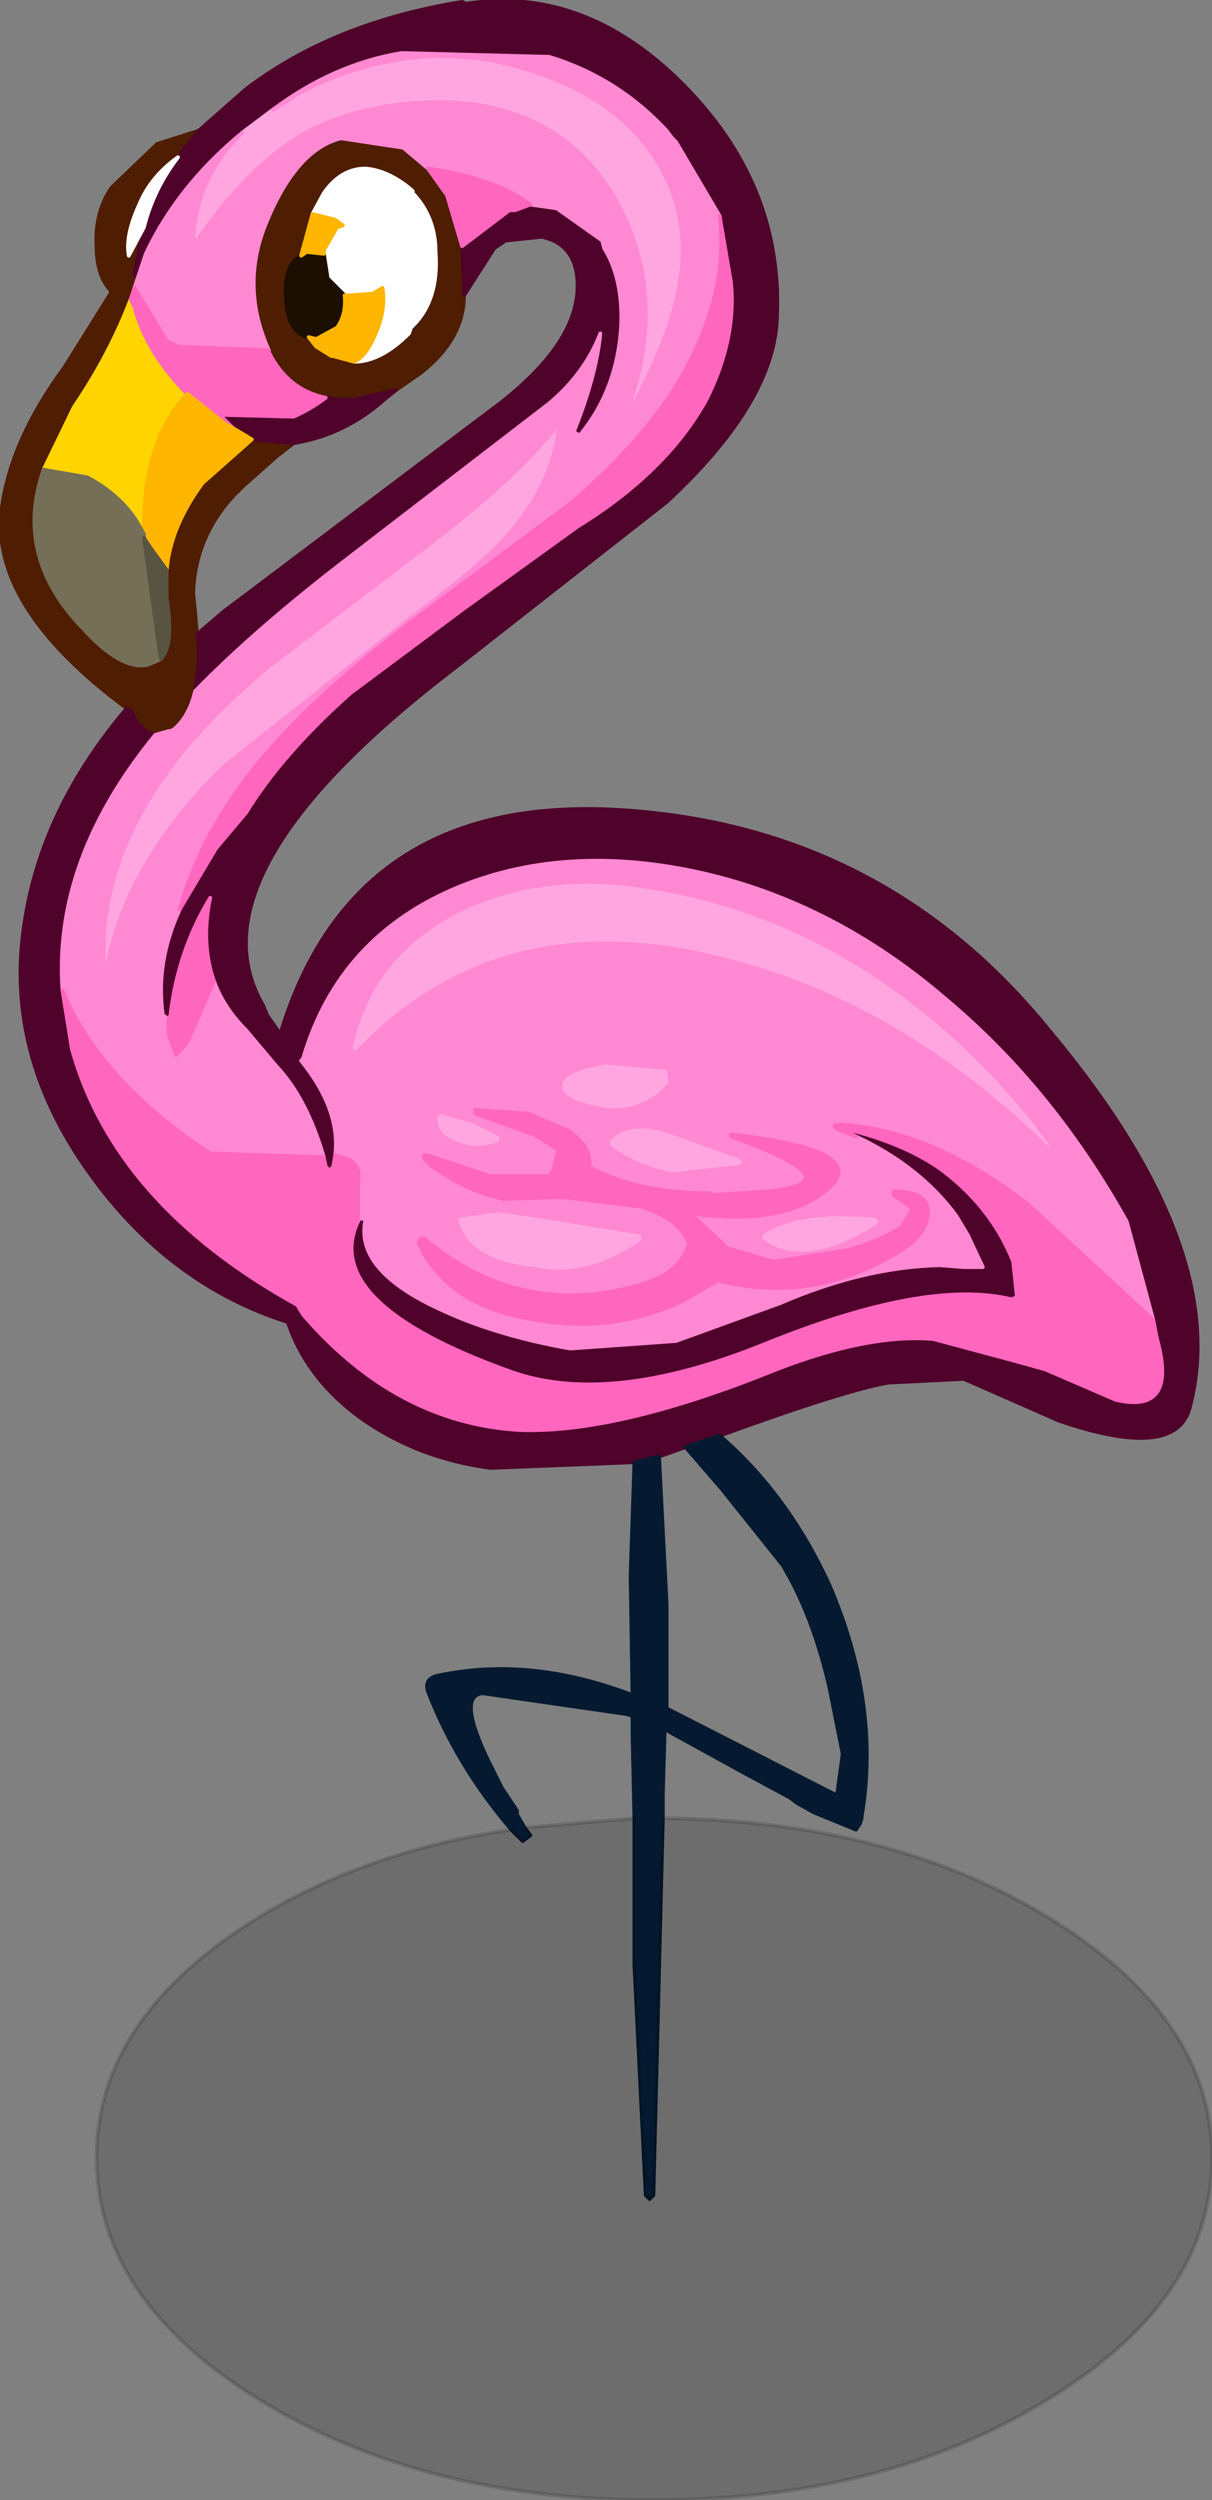 <?xml version="1.0" encoding="utf-8"?>
<svg version="1.1" id="Layer_1"
xmlns="http://www.w3.org/2000/svg"
xmlns:xlink="http://www.w3.org/1999/xlink"
xmlns:author="http://www.sothink.com"
width="32px" height="66px"
xml:space="preserve">
<rect width="100%" height="100%" fill="#808080" stroke="none"/>
<g id="65" transform="matrix(1, 0, 0, 1, 17, 56)">
<path style="fill:#4F1D02;fill-opacity:1;stroke:#4F1D02;stroke-width:0.1;stroke-linejoin:round;stroke-miterlimit:4;stroke-opacity:1;stroke-dasharray:none;stroke-linecap:round" d="M-14.8,-39.4Q-13.8 -38.3 -13.1 -38.45L-12.75 -38.6Q-12.4 -39 -12.6 -40.2L-12.6 -40.95Q-12.5 -42.1 -11.65 -43.25L-10.35 -44.4L-9.25 -44.3L-9.7 -43.95L-10.6 -43.15L-10.85 -42.9Q-11.85 -41.8 -11.9 -40.35L-11.85 -39.85L-11.8 -39.25L-11.75 -39.05L-11.75 -38.5L-11.85 -37.75Q-12 -37.1 -12.4 -36.75L-12.5 -36.7L-12.55 -36.7L-12.9 -36.6Q-13.3 -36.65 -13.55 -37.25L-13.6 -37.25L-13.65 -37.3Q-17.3 -40 -16.95 -42.6Q-16.7 -44.4 -15.3 -46.3L-14.05 -48.3Q-14.45 -48.7 -14.45 -49.5Q-14.5 -50.4 -14.05 -51.05L-12.85 -52.2L-11.75 -52.55L-12.3 -51.85Q-13 -51.35 -13.3 -50.65Q-13.7 -49.8 -13.6 -49.25L-13.2 -50L-13.45 -48.75L-13.15 -49.3L-13.45 -48.4L-13.55 -48.1Q-14.1 -46.65 -15.05 -45.25L-15.85 -43.6Q-16.65 -41.3 -14.8 -39.4M-8.65,-46.85L-8.25 -46.6L-8.2 -46.6L-7.65 -46.45Q-6.95 -46.45 -6.2 -47.2L-6.15 -47.35Q-5.4 -48.05 -5.5 -49.35Q-5.5 -50.3 -6.15 -50.95L-6.1 -50.95L-6.15 -51Q-6.75 -51.5 -7.35 -51.55Q-8 -51.55 -8.45 -50.9L-8.75 -50.35L-9.05 -49.25Q-9.5 -49 -9.45 -48.2Q-9.45 -47.3 -8.9 -47.1L-8.85 -47.1L-8.65 -46.85M-5.2,-50.85L-4.8 -49.5L-4.75 -48.65L-4.75 -48.45L-4.75 -48.2Q-4.75 -47.05 -5.9 -46.15L-6.55 -45.7L-7.65 -45.45L-8.1 -45.45L-8.4 -45.5Q-9.4 -45.7 -9.9 -46.7L-9.9 -46.75Q-10.65 -48.4 -10 -50.05Q-9.2 -52.05 -8 -52.35L-6.35 -52.1L-5.7 -51.55L-5.2 -50.85" />
<path style="fill:#4F022A;fill-opacity:1;stroke:#4F022A;stroke-width:0.1;stroke-linejoin:round;stroke-miterlimit:4;stroke-opacity:1;stroke-dasharray:none;stroke-linecap:round" d="M-10.6,-52.5Q-12.3 -51.1 -13.15 -49.3L-13.45 -48.75L-13.2 -50Q-12.95 -51 -12.3 -51.85L-11.75 -52.55L-10.5 -53.65Q-8.2 -55.4 -4.8 -55.95L-4.7 -55.9Q-1.5 -56.4 1.15 -53.65Q3.75 -50.95 3.5 -47.4Q3.3 -45.25 0.6 -42.75L-4.95 -38.4Q-12.1 -32.95 -10.05 -29.45L-9.95 -29.2L-9.6 -28.7Q-7.65 -35.15 -0.4 -34.6Q6.4 -34.1 10.7 -28.8Q15.55 -23 14.4 -18.8Q14 -17.45 10.95 -18.5L8.45 -19.6L6.45 -19.5Q5.3 -19.3 2 -18.1L1.55 -17.95L1.1 -17.8L0.4 -17.55L-0.25 -17.4L-4.05 -17.25Q-5.95 -17.5 -7.45 -18.55Q-8.9 -19.6 -9.4 -21.1Q-12.55 -22.1 -14.65 -25.05Q-16.9 -28.2 -16.35 -31.65Q-15.9 -34.65 -13.65 -37.3L-13.6 -37.25L-13.55 -37.25Q-13.3 -36.65 -12.9 -36.6Q-15.6 -33.3 -15.35 -29.85L-15.1 -28.3Q-13.95 -24.2 -9.15 -21.55L-9 -21.3Q-6.55 -18.45 -3.3 -18.25Q-0.7 -18.15 3.5 -19.85Q5.95 -20.8 7.65 -20.65L9.7 -20.1L10.6 -19.85L12.45 -19.05Q14.1 -18.65 13.55 -20.65L13.45 -21.15L12.75 -23.75Q10.8 -27.25 8 -29.6Q5.05 -32.15 1.55 -32.95Q-2 -33.75 -4.85 -32.6Q-8.05 -31.3 -9 -28.05L-9.05 -28Q-8 -26.7 -8.15 -25.5L-8.2 -25.2L-8.3 -25.1L-8.4 -25.2L-8.45 -25.45Q-8.9 -27 -9.7 -27.85L-10.5 -28.8Q-11.1 -29.4 -11.35 -30.1Q-11.7 -31.1 -11.45 -32.3Q-12.3 -30.9 -12.5 -29.2L-12.55 -29.1L-12.7 -29.2Q-12.9 -30.6 -12.25 -32L-11.3 -33.6L-10.5 -34.55Q-9.55 -36.1 -7.75 -37.7L-4.8 -39.9L-1.75 -42.1Q0.6 -43.55 1.65 -45.45Q2.45 -47.05 2.3 -48.55L2 -50.3L0.85 -52.25L0.75 -52.35L0.6 -52.55Q-0.7 -53.95 -2.5 -54.5L-6.4 -54.6Q-8.2 -54.3 -9.8 -53.1L-10.6 -52.5M-7.5,-23.85L-7.35 -23.8Q-7.65 -22.45 -5.3 -21.4Q-3.9 -20.75 -1.95 -20.4L0.85 -20.6L3.6 -21.6Q5.8 -22.55 7.8 -22.6L8.45 -22.55L8.95 -22.55L8.55 -23.4L8.25 -23.9Q7.3 -25.2 5.6 -26L5.1 -26.25Q6.7 -25.9 7.75 -25.2Q9.15 -24.2 9.75 -22.7L9.85 -21.75L9.7 -21.7Q7.45 -22.25 3.15 -20.5Q-0.95 -18.85 -3.55 -19.8Q-8.55 -21.6 -7.55 -23.75L-7.5 -23.85M-6.8,-45.5Q-7.8 -44.6 -9 -44.35L-9.25 -44.3L-10.35 -44.4L-10.85 -44.7L-11.2 -45.05L-9.25 -45Q-8.8 -45.2 -8.4 -45.5L-8.1 -45.45L-7.65 -45.45L-6.55 -45.7L-6.8 -45.5M-3.55,-50.45L-3.4 -50.45L-3 -50.6L-2.3 -50.5L-1.1 -49.65L-1.05 -49.45Q-0.55 -48.65 -0.6 -47.4Q-0.7 -45.7 -1.7 -44.5L-1.85 -44.6Q-1.25 -46.1 -1.15 -47.2Q-1.55 -46.15 -2.5 -45.35L-7.7 -41.35Q-10.25 -39.4 -11.85 -37.75L-11.75 -38.5L-11.75 -39.05L-11.8 -39.25L-11.1 -39.85L-3.8 -45.35Q-1.75 -46.95 -1.75 -48.45Q-1.75 -49.55 -2.7 -49.75L-3.65 -49.65L-3.95 -49.45L-4.75 -48.2L-4.75 -48.45L-4.75 -48.65L-4.8 -49.5L-3.55 -50.45" />
<path style="fill:#FFA6E1;fill-opacity:1;stroke:#FFA6E1;stroke-width:0.1;stroke-linejoin:round;stroke-miterlimit:4;stroke-opacity:1;stroke-dasharray:none;stroke-linecap:round" d="M-10.6,-52.5L-9.8 -53.1L-9 -53.6Q-6.5 -54.85 -4 -54.4Q-0.9 -53.75 0.35 -51.75Q1.25 -50.3 0.95 -48.55Q0.75 -47.25 -0.25 -45.35Q-0.3 -45.3 -0.35 -45.4Q0.6 -48.25 -0.7 -50.65Q-2.1 -53.15 -5.1 -53.3Q-7.4 -53.35 -9 -52.45Q-10.45 -51.6 -11.8 -49.65L-11.9 -49.7Q-11.8 -51.35 -10.6 -52.5M0.7,-27.4Q0 -26.6 -1 -26.7Q-2.25 -26.9 -2.2 -27.35Q-2.2 -27.75 -1 -27.95L0.65 -27.8L0.7 -27.4M2.55,-25.2L0.75 -25Q-0.25 -25.2 -0.95 -25.75L-0.95 -25.9Q-0.4 -26.5 0.75 -26.1L2.55 -25.45L2.65 -25.3L2.55 -25.2M6.2,-30.2Q8.85 -28.4 10.75 -25.8L10.75 -25.7L10.65 -25.7Q6.6 -29.65 1.8 -30.75Q-3.9 -32.1 -7.6 -28.2L-7.75 -28.3Q-7.2 -30.9 -4.7 -32.05Q-2.5 -33.05 0.3 -32.55Q3.4 -32.05 6.2 -30.2M6.25,-23.8L6.2 -23.65Q4.25 -22.4 3.1 -23.25L3.05 -23.4Q4 -24.1 6.1 -23.9L6.25 -23.8M-2.25,-44.7Q-2.4 -43.2 -3.65 -41.8Q-4.45 -40.95 -6.2 -39.65L-11.1 -35.75Q-13.7 -33.2 -14.2 -30.35L-14.25 -30.35Q-14.55 -34.6 -9.85 -38.45L-5.85 -41.5Q-3.45 -43.3 -2.3 -44.75L-2.25 -44.7M-5.4,-26.65L-4.5 -26.4L-3.8 -26.05L-3.75 -25.9L-3.85 -25.8Q-4.4 -25.6 -4.9 -25.8Q-5.55 -26 -5.5 -26.55L-5.4 -26.65M-0.05,-23.45L0 -23.25Q-1.45 -22.2 -2.9 -22.5Q-4.7 -22.7 -4.95 -23.8L-4.9 -23.9L-3.85 -24.05L-2.8 -23.9L-0.05 -23.45" />
<path style="fill:#FF88D2;fill-opacity:1;stroke:#FF88D2;stroke-width:0.1;stroke-linejoin:round;stroke-miterlimit:4;stroke-opacity:1;stroke-dasharray:none;stroke-linecap:round" d="M-11.45,-25.55Q-14.05 -27.25 -15.15 -29.4L-15.35 -29.85Q-15.6 -33.3 -12.9 -36.6L-12.55 -36.7L-12.5 -36.7L-12.4 -36.75Q-12 -37.1 -11.85 -37.75Q-10.25 -39.4 -7.7 -41.35L-2.5 -45.35Q-1.55 -46.15 -1.15 -47.2Q-1.25 -46.1 -1.85 -44.6L-1.7 -44.5Q-0.7 -45.7 -0.6 -47.4Q-0.55 -48.65 -1.05 -49.45L-1.1 -49.65L-2.3 -50.5L-3 -50.6Q-3.95 -51.3 -5.7 -51.55L-6.35 -52.1L-8 -52.35Q-9.2 -52.05 -10 -50.05Q-10.65 -48.4 -9.9 -46.75L-12.3 -46.85L-12.6 -47L-13.45 -48.4L-13.15 -49.3Q-12.3 -51.1 -10.6 -52.5Q-11.8 -51.35 -11.9 -49.7L-11.8 -49.65Q-10.45 -51.6 -9 -52.45Q-7.4 -53.35 -5.1 -53.3Q-2.1 -53.15 -0.7 -50.65Q0.6 -48.25 -0.35 -45.4Q-0.3 -45.3 -0.25 -45.35Q0.75 -47.25 0.95 -48.55Q1.25 -50.3 0.35 -51.75Q-0.9 -53.75 -4 -54.4Q-6.5 -54.85 -9 -53.6L-9.8 -53.1Q-8.2 -54.3 -6.4 -54.6L-2.5 -54.5Q-0.7 -53.95 0.6 -52.55L0.75 -52.35L0.85 -52.25L2 -50.3Q2.25 -48.3 1.05 -46.15Q0.1 -44.45 -1.95 -42.7L-5.65 -39.95Q-9.05 -37.45 -10.65 -35.25Q-11.8 -33.65 -12.25 -32Q-12.9 -30.6 -12.7 -29.2L-12.55 -29.1L-12.55 -28.7L-12.35 -28.15L-12.05 -28.5L-11.35 -30.1Q-11.1 -29.4 -10.5 -28.8L-9.7 -27.85Q-8.9 -27 -8.45 -25.45L-11.45 -25.55M10.15,-24.2Q7.7 -26.1 5.35 -26.3Q4.9 -26.35 5.1 -26.2L5.6 -26Q7.3 -25.2 8.25 -23.9L8.55 -23.4L8.95 -22.55L8.45 -22.55L7.8 -22.6Q5.8 -22.55 3.6 -21.6L0.85 -20.6L-1.95 -20.4Q-3.9 -20.75 -5.3 -21.4Q-7.65 -22.45 -7.35 -23.8L-7.5 -23.85L-7.55 -23.75L-7.55 -24.8Q-7.45 -25.35 -8 -25.45L-8.15 -25.5Q-8 -26.7 -9.05 -28L-9 -28.05Q-8.05 -31.3 -4.85 -32.6Q-2 -33.75 1.55 -32.95Q5.05 -32.15 8 -29.6Q10.8 -27.25 12.75 -23.75L13.45 -21.15L10.15 -24.2M0.65,-27.8L-1 -27.95Q-2.2 -27.75 -2.2 -27.35Q-2.25 -26.9 -1 -26.7Q0 -26.6 0.7 -27.4L0.65 -27.8M2.3,-26Q5.65 -24.8 3.3 -24.55L1.8 -24.45L1.75 -24.5Q-0.2 -24.5 -1.45 -25.2Q-1.35 -25.7 -2 -26.15L-3.05 -26.6L-4.45 -26.7L-4.45 -26.6L-2.9 -26.05L-2.25 -25.65L-2.4 -25.1L-2.5 -24.95L-4.05 -24.95L-5.7 -25.5L-5.8 -25.5L-5.8 -25.4L-5.6 -25.25L-5.65 -25.25L-5.5 -25.15Q-4.65 -24.55 -3.7 -24.35L-2.15 -24.4L-0.1 -24.15Q0.95 -23.85 1.2 -23.15L1.15 -23.05Q0.9 -22.35 -0.2 -22.05Q-3.3 -21.2 -5.8 -23.3L-5.9 -23.3L-5.95 -23.2Q-5.2 -21.5 -2.8 -21.15Q-0.7 -20.8 1.1 -21.7L1.95 -22.2Q4.5 -21.55 6.8 -23Q7.5 -23.45 7.5 -24Q7.5 -24.55 6.6 -24.55L6.6 -24.45L7.1 -24.1L6.8 -23.6Q6.25 -23.25 5.4 -23L3.5 -22.7L3.4 -22.7L3.05 -22.8L2.2 -23.05L1.25 -23.95L1.35 -23.95Q3.8 -23.65 4.9 -24.65Q5.95 -25.65 2.3 -26.05L2.3 -26M2.65,-25.3L2.55 -25.45L0.75 -26.1Q-0.4 -26.5 -0.95 -25.9L-0.95 -25.75Q-0.25 -25.2 0.75 -25L2.55 -25.2L2.65 -25.3M0.3,-32.55Q-2.5 -33.05 -4.7 -32.05Q-7.2 -30.9 -7.75 -28.3L-7.6 -28.2Q-3.9 -32.1 1.8 -30.75Q6.6 -29.65 10.65 -25.7L10.75 -25.7L10.75 -25.8Q8.85 -28.4 6.2 -30.2Q3.4 -32.05 0.3 -32.55M6.1,-23.9Q4 -24.1 3.05 -23.4L3.1 -23.25Q4.25 -22.4 6.2 -23.65L6.25 -23.8L6.1 -23.9M-2.3,-44.75Q-3.45 -43.3 -5.85 -41.5L-9.85 -38.45Q-14.55 -34.6 -14.25 -30.35L-14.2 -30.35Q-13.7 -33.2 -11.1 -35.75L-6.2 -39.65Q-4.45 -40.95 -3.65 -41.8Q-2.4 -43.2 -2.25 -44.7L-2.3 -44.75M-5.5,-26.55Q-5.55 -26 -4.9 -25.8Q-4.4 -25.6 -3.85 -25.8L-3.75 -25.9L-3.8 -26.05L-4.5 -26.4L-5.4 -26.65L-5.5 -26.55M-2.8,-23.9L-3.85 -24.05L-4.9 -23.9L-4.95 -23.8Q-4.7 -22.7 -2.9 -22.5Q-1.45 -22.2 0 -23.25L-0.05 -23.45L-2.8 -23.9" />
<path style="fill:#FFFFFF;fill-opacity:1;stroke:#FFFFFF;stroke-width:0.1;stroke-linejoin:round;stroke-miterlimit:4;stroke-opacity:1;stroke-dasharray:none;stroke-linecap:round" d="M-12.3,-51.85Q-12.95 -51 -13.2 -50L-13.6 -49.25Q-13.7 -49.8 -13.3 -50.65Q-13 -51.35 -12.3 -51.85M-8.45,-50.9Q-8 -51.55 -7.35 -51.55Q-6.75 -51.5 -6.15 -51L-6.1 -50.95L-6.15 -50.95Q-5.5 -50.3 -5.5 -49.35Q-5.4 -48.05 -6.15 -47.35L-6.2 -47.2Q-6.95 -46.45 -7.65 -46.45Q-7.35 -46.6 -7.15 -47.05Q-6.8 -47.75 -6.9 -48.4L-7.15 -48.25L-7.8 -48.2L-7.9 -48.2L-8.35 -48.65L-8.45 -49.3L-8.45 -49.4L-8.1 -50L-7.95 -50.05L-8.15 -50.2L-8.75 -50.35L-8.45 -50.9" />
<path style="fill:#FFD400;fill-opacity:1;stroke:#FFD400;stroke-width:0.1;stroke-linejoin:round;stroke-miterlimit:4;stroke-opacity:1;stroke-dasharray:none;stroke-linecap:round" d="M-13.2,-41.9L-13.4 -42.25Q-13.85 -42.95 -14.7 -43.4L-15.85 -43.6L-15.05 -45.25Q-14.1 -46.65 -13.55 -48.1L-13.45 -47.9Q-13.15 -46.75 -12.15 -45.7L-12.05 -45.6Q-13.25 -44.35 -13.2 -41.9" />
<path style="fill:#FF66BE;fill-opacity:1;stroke:#FF66BE;stroke-width:0.1;stroke-linejoin:round;stroke-miterlimit:4;stroke-opacity:1;stroke-dasharray:none;stroke-linecap:round" d="M2,-50.3L2.3 -48.55Q2.45 -47.05 1.65 -45.45Q0.6 -43.55 -1.75 -42.1L-4.8 -39.9L-7.75 -37.7Q-9.55 -36.1 -10.5 -34.55L-11.3 -33.6L-12.25 -32Q-11.8 -33.65 -10.65 -35.25Q-9.05 -37.45 -5.65 -39.95L-1.95 -42.7Q0.1 -44.45 1.05 -46.15Q2.25 -48.3 2 -50.3M-12.55,-29.1L-12.5 -29.2Q-12.3 -30.9 -11.45 -32.3Q-11.7 -31.1 -11.35 -30.1L-12.05 -28.5L-12.35 -28.15L-12.55 -28.7L-12.55 -29.1M-8.45,-25.45L-8.4 -25.2L-8.3 -25.1L-8.2 -25.2L-8.15 -25.5L-8 -25.45Q-7.45 -25.35 -7.55 -24.8L-7.55 -23.75Q-8.55 -21.6 -3.55 -19.8Q-0.95 -18.85 3.15 -20.5Q7.45 -22.25 9.7 -21.7L9.85 -21.75L9.75 -22.7Q9.15 -24.2 7.75 -25.2Q6.7 -25.9 5.1 -26.25L5.6 -26L5.1 -26.2Q4.9 -26.35 5.35 -26.3Q7.7 -26.1 10.15 -24.2L13.45 -21.15L13.55 -20.65Q14.1 -18.65 12.45 -19.05L10.6 -19.85L9.7 -20.1L7.65 -20.65Q5.95 -20.8 3.5 -19.85Q-0.7 -18.15 -3.3 -18.25Q-6.55 -18.45 -9 -21.3L-9.15 -21.55Q-13.95 -24.2 -15.1 -28.3L-15.35 -29.85L-15.15 -29.4Q-14.05 -27.25 -11.45 -25.55L-8.45 -25.45M2.3,-26.05Q5.95 -25.65 4.9 -24.65Q3.8 -23.65 1.35 -23.95L1.25 -23.95L2.2 -23.05L3.05 -22.8L3.4 -22.7L3.5 -22.7L5.4 -23Q6.25 -23.25 6.8 -23.6L7.1 -24.1L6.6 -24.45L6.6 -24.55Q7.5 -24.55 7.5 -24Q7.5 -23.45 6.8 -23Q4.5 -21.55 1.95 -22.2L1.1 -21.7Q-0.7 -20.8 -2.8 -21.15Q-5.2 -21.5 -5.95 -23.2L-5.9 -23.3L-5.8 -23.3Q-3.3 -21.2 -0.2 -22.05Q0.9 -22.35 1.15 -23.05L1.2 -23.15Q0.95 -23.85 -0.1 -24.15L-2.15 -24.4L-3.7 -24.35Q-4.65 -24.55 -5.5 -25.15L-5.65 -25.25L-5.6 -25.25L-5.8 -25.4L-5.8 -25.5L-5.7 -25.5L-4.05 -24.95L-2.5 -24.95L-2.4 -25.1L-2.25 -25.65L-2.9 -26.05L-4.45 -26.6L-4.45 -26.7L-3.05 -26.6L-2 -26.15Q-1.35 -25.7 -1.45 -25.2Q-0.2 -24.5 1.75 -24.5L1.8 -24.45L3.3 -24.55Q5.65 -24.8 2.3 -26L2.3 -26.05M-13.45,-48.4L-12.6 -47L-12.3 -46.85L-9.9 -46.75L-9.9 -46.7Q-9.4 -45.7 -8.4 -45.5Q-8.8 -45.2 -9.25 -45L-11.2 -45.05L-10.85 -44.7L-10.95 -44.75L-11.05 -44.8L-12.05 -45.6L-12.15 -45.7Q-13.15 -46.75 -13.45 -47.9L-13.55 -48.1L-13.45 -48.4M-4.8,-49.5L-5.2 -50.85L-5.7 -51.55Q-3.95 -51.3 -3 -50.6L-3.4 -50.45L-3.55 -50.45L-4.8 -49.5" />
<path style="fill:#1C0E01;fill-opacity:1;stroke:#1C0E01;stroke-width:0.1;stroke-linejoin:round;stroke-miterlimit:4;stroke-opacity:1;stroke-dasharray:none;stroke-linecap:round" d="M-8.1,-47.35L-8.65 -47.05L-8.85 -47.1L-8.9 -47.1Q-9.45 -47.3 -9.45 -48.2Q-9.5 -49 -9.05 -49.25L-8.9 -49.35L-8.45 -49.3L-8.35 -48.65L-7.9 -48.2Q-7.85 -47.7 -8.1 -47.35" />
<path style="fill:#FFB600;fill-opacity:1;stroke:#FFB600;stroke-width:0.1;stroke-linejoin:round;stroke-miterlimit:4;stroke-opacity:1;stroke-dasharray:none;stroke-linecap:round" d="M-8.9,-49.35L-9.05 -49.25L-8.75 -50.35L-8.15 -50.2L-7.95 -50.05L-8.1 -50L-8.45 -49.4L-8.45 -49.3L-8.9 -49.35M-8.85,-47.1L-8.65 -47.05L-8.1 -47.35Q-7.85 -47.7 -7.9 -48.2L-7.8 -48.2L-7.15 -48.25L-6.9 -48.4Q-6.8 -47.75 -7.15 -47.05Q-7.35 -46.6 -7.65 -46.45L-8.2 -46.6L-8.25 -46.6L-8.65 -46.85L-8.85 -47.1M-13.2,-41.9Q-13.25 -44.35 -12.05 -45.6L-11.05 -44.8L-10.95 -44.75L-10.85 -44.7L-10.35 -44.4L-11.65 -43.25Q-12.5 -42.1 -12.6 -40.95L-13 -41.5L-13.2 -41.8L-13.2 -41.9" />
<path style="fill:#756F57;fill-opacity:1;stroke:#756F57;stroke-width:0.1;stroke-linejoin:round;stroke-miterlimit:4;stroke-opacity:1;stroke-dasharray:none;stroke-linecap:round" d="M-12.75,-38.6L-13.1 -38.45Q-13.8 -38.3 -14.8 -39.4Q-16.65 -41.3 -15.85 -43.6L-14.7 -43.4Q-13.85 -42.95 -13.4 -42.25L-13.2 -41.9L-13.2 -41.8L-12.8 -38.9L-12.75 -38.6" />
<path style="fill:#595441;fill-opacity:1;stroke:#595441;stroke-width:0.1;stroke-linejoin:round;stroke-miterlimit:4;stroke-opacity:1;stroke-dasharray:none;stroke-linecap:round" d="M-12.8,-38.9L-13.2 -41.8L-13 -41.5L-12.6 -40.95L-12.6 -40.2Q-12.4 -39 -12.75 -38.6L-12.8 -38.9" />
<path style="fill:#051A30;fill-opacity:1;stroke:#051A30;stroke-width:0.1;stroke-linejoin:round;stroke-miterlimit:4;stroke-opacity:1;stroke-dasharray:none;stroke-linecap:round" d="M-0.3,-10.25L-0.3 -10.7L-0.45 -10.75L-4.25 -11.3Q-4.95 -11.25 -4.1 -9.5L-3.75 -8.8L-3.35 -8.2L-3.35 -8.1L-3.15 -7.75L-3 -7.55L-3.2 -7.4L-3.5 -7.7Q-4.95 -9.4 -5.7 -11.35Q-5.8 -11.65 -5.5 -11.75Q-3.05 -12.3 -0.3 -11.25L-0.35 -14.4L-0.25 -17.4L0.4 -17.55L0.6 -13.65L0.6 -10.9L5.1 -8.6L5.25 -9.7L4.9 -11.45Q4.45 -13.4 3.65 -14.7L2.05 -16.7L1.1 -17.8L1.55 -17.95L2 -18.1Q3.8 -16.55 4.9 -14.15Q6.25 -11 5.75 -8.05L5.75 -8L5.7 -7.85L5.6 -7.7L4.5 -8.15L4.05 -8.4L3.85 -8.55L2.55 -9.25L0.55 -10.35L0.5 -8.65L0.5 -8L0.25 1.95L0.15 2.05L0.05 1.95L-0.25 -4.15L-0.25 -8L-0.3 -10.25" />
<path style="fill:#000000;fill-opacity:0.145;stroke:#000000;stroke-width:0.1;stroke-linejoin:round;stroke-miterlimit:4;stroke-opacity:0.145;stroke-dasharray:none;stroke-linecap:round" d="M-3.2,-7.4L-3 -7.55L-3.15 -7.75L-0.25 -8L-0.25 -4.15L0.05 1.95L0.15 2.05L0.25 1.95L0.5 -8Q6.45 -7.95 10.65 -5.4Q15 -2.75 15 0.95Q15 4.7 10.65 7.35Q6.35 10 0.25 10Q-5.85 10 -10.15 7.35Q-14.45 4.7 -14.45 0.95Q-14.45 -2.75 -10.15 -5.4Q-7.25 -7.15 -3.5 -7.7L-3.2 -7.4" />
</g>
</svg>

